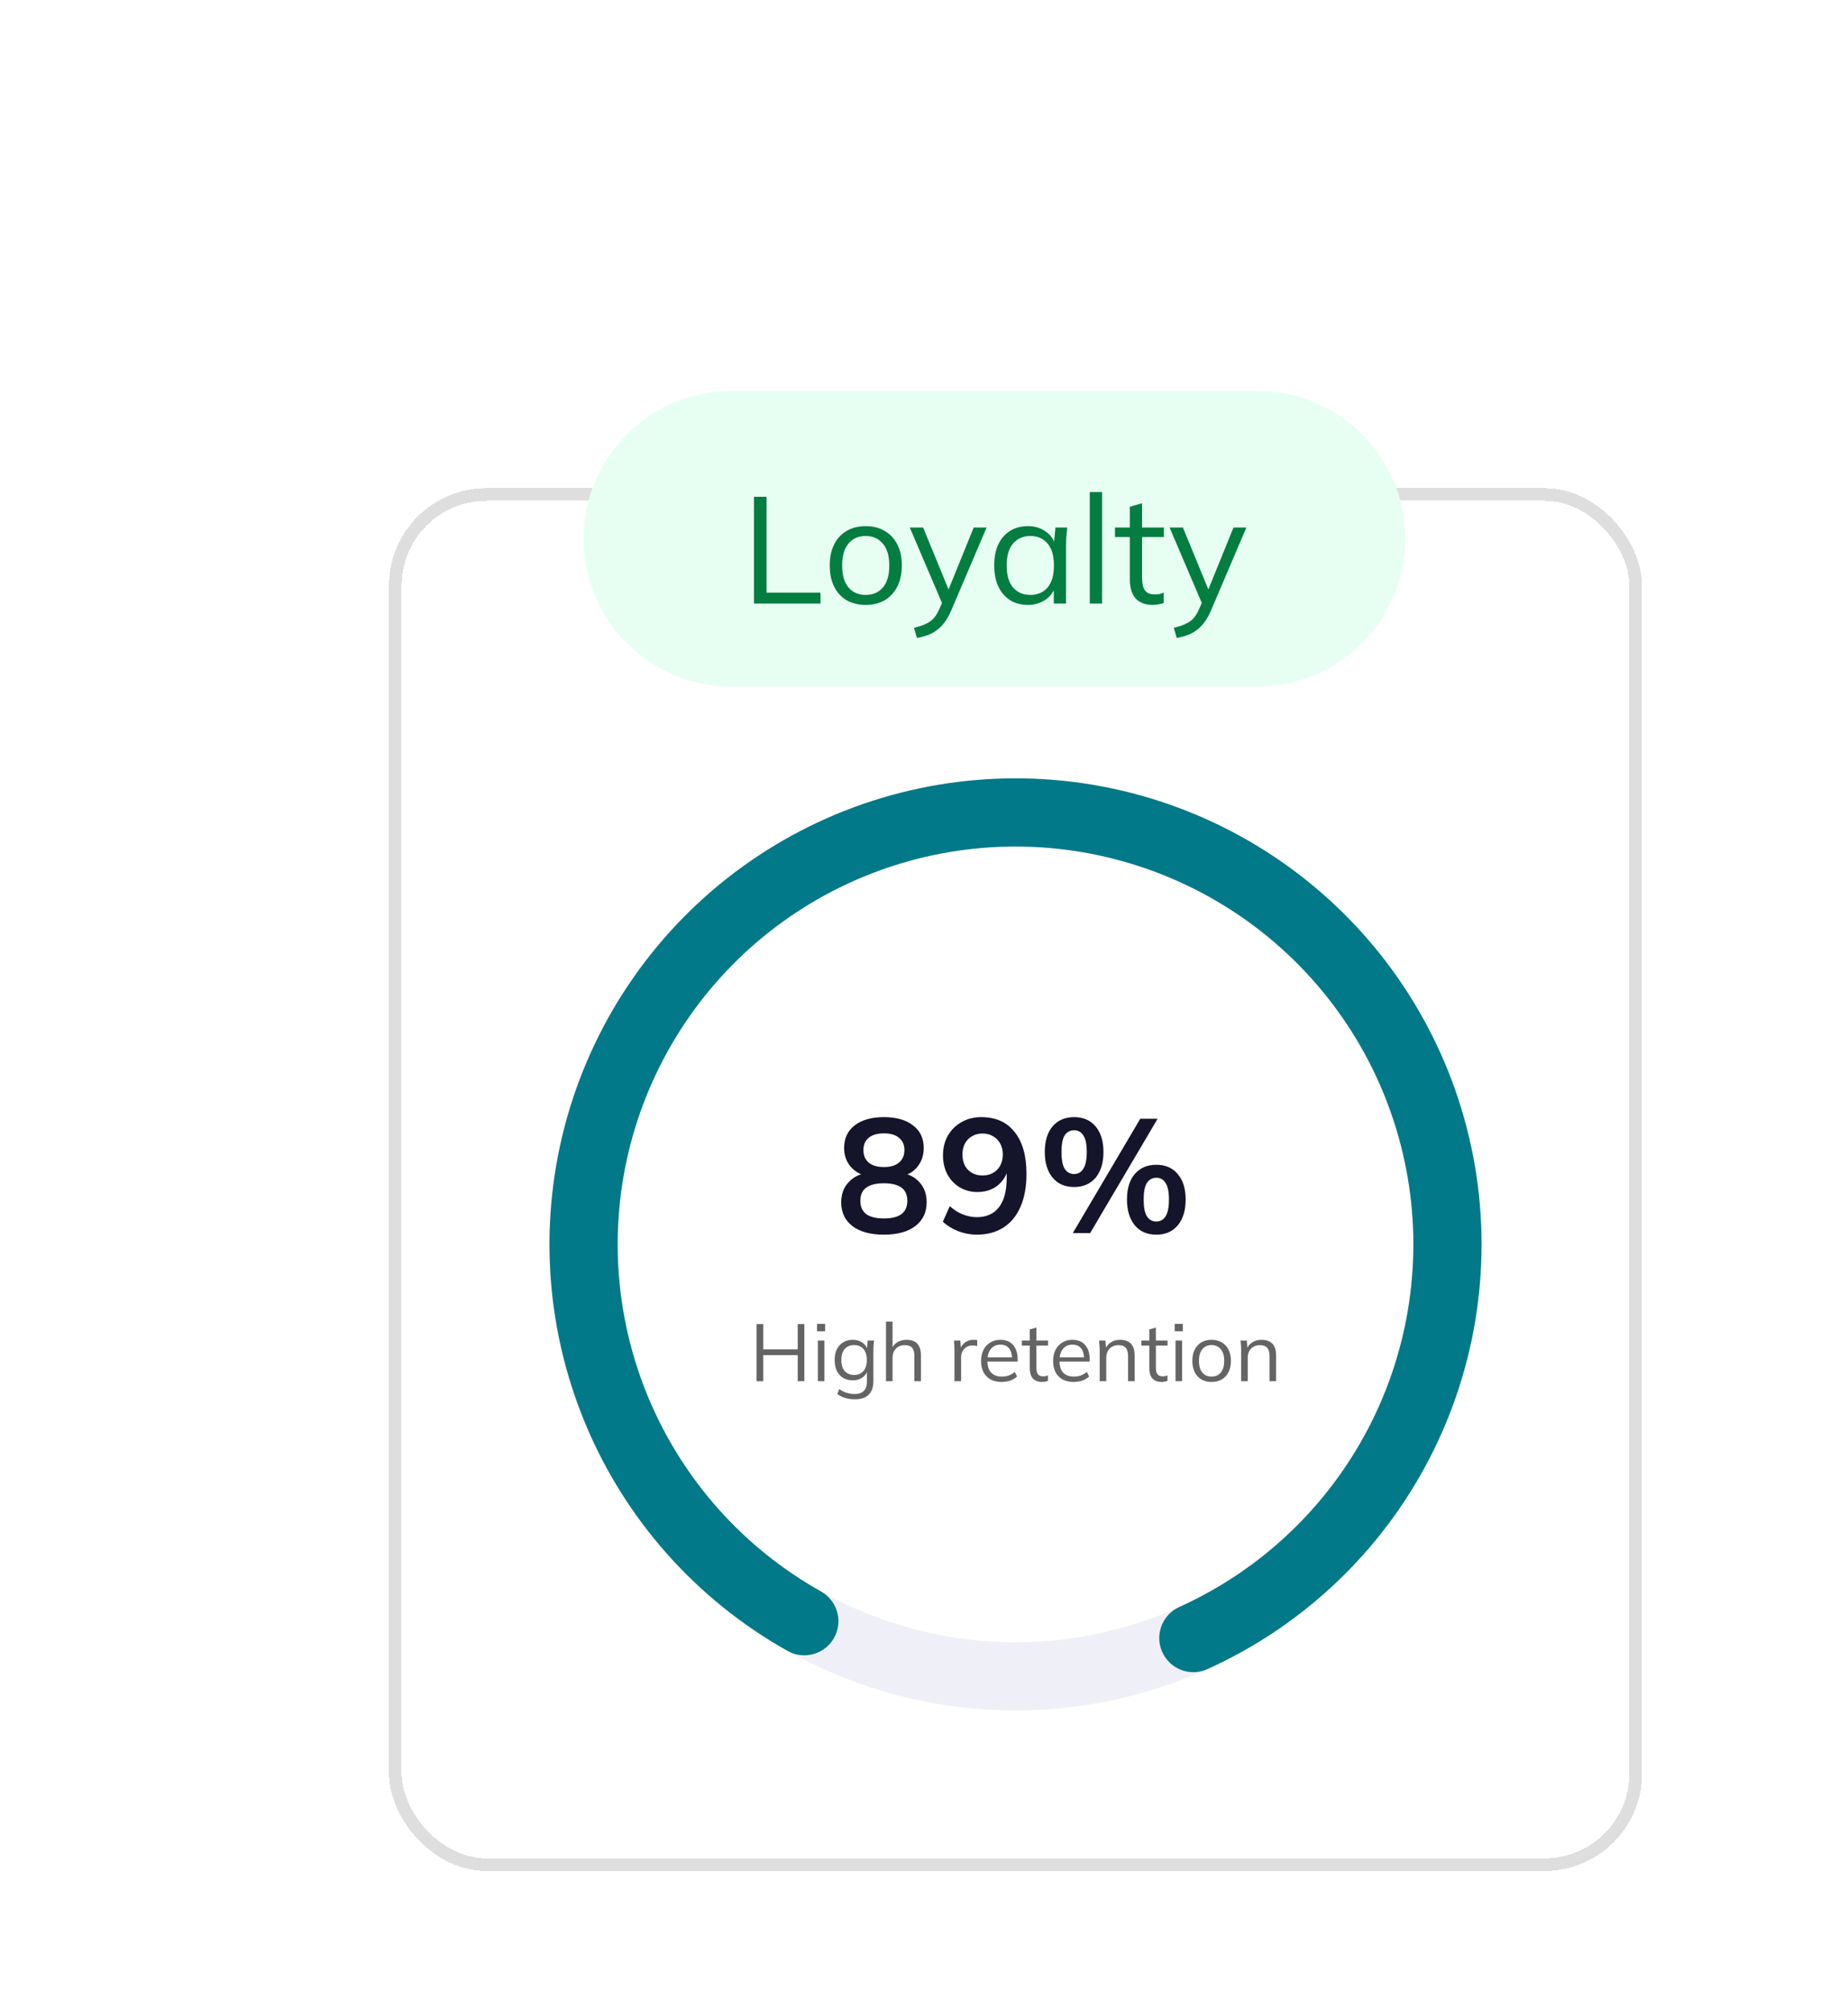 <svg width="114" height="124" viewBox="0 0 114 124" fill="none" xmlns="http://www.w3.org/2000/svg">
<g filter="url(#filter0_d_3955_5868)">
<rect x="24" y="27" width="77.291" height="85.291" rx="6" fill="white" shape-rendering="crispEdges"/>
<rect x="24.389" y="27.389" width="76.513" height="84.513" rx="5.611" stroke="#DEDEDE" stroke-width="0.779" shape-rendering="crispEdges"/>
<path d="M62.646 47C66.145 47 69.61 47.689 72.843 49.028C76.075 50.367 79.013 52.33 81.487 54.804C83.961 57.279 85.924 60.216 87.263 63.449C88.602 66.682 89.291 70.147 89.291 73.646C89.291 77.145 88.602 80.61 87.263 83.843C85.924 87.075 83.961 90.013 81.487 92.487C79.013 94.961 76.075 96.924 72.843 98.263C69.61 99.602 66.145 100.291 62.646 100.291C59.147 100.291 55.682 99.602 52.449 98.263C49.216 96.924 46.279 94.961 43.804 92.487C41.33 90.013 39.367 87.075 38.028 83.843C36.689 80.61 36 77.145 36 73.646C36 70.147 36.689 66.682 38.028 63.449C39.367 60.216 41.33 57.279 43.804 54.804C46.279 52.33 49.216 50.367 52.449 49.028C55.682 47.689 59.147 47 62.646 47L62.646 47Z" stroke="#EFF0F7" stroke-width="4.207"/>
<path d="M73.616 97.928C79.078 95.46 83.548 91.224 86.305 85.902C89.062 80.58 89.944 74.484 88.809 68.6C87.674 62.715 84.588 57.384 80.05 53.469C75.512 49.555 69.786 47.284 63.799 47.025C57.811 46.766 51.91 48.532 47.051 52.04C42.191 55.548 38.656 60.592 37.016 66.356C35.377 72.121 35.728 78.27 38.015 83.81C40.301 89.35 44.388 93.958 49.616 96.888" stroke="#027988" stroke-width="4.207" stroke-linecap="round" stroke-linejoin="round"/>
<path d="M54.523 73.045C53.696 73.045 53.049 72.868 52.583 72.515C52.123 72.161 51.893 71.671 51.893 71.045C51.893 70.551 52.043 70.141 52.343 69.815C52.643 69.488 53.033 69.295 53.513 69.235V69.445C53.079 69.351 52.729 69.148 52.463 68.835C52.203 68.521 52.073 68.141 52.073 67.695C52.073 67.101 52.289 66.638 52.723 66.305C53.163 65.965 53.763 65.795 54.523 65.795C55.289 65.795 55.889 65.965 56.323 66.305C56.763 66.638 56.983 67.101 56.983 67.695C56.983 68.141 56.856 68.525 56.603 68.845C56.356 69.165 56.019 69.361 55.593 69.435V69.235C56.066 69.301 56.446 69.498 56.733 69.825C57.019 70.145 57.163 70.551 57.163 71.045C57.163 71.671 56.929 72.161 56.463 72.515C56.003 72.868 55.356 73.045 54.523 73.045ZM54.523 72.045C55.009 72.045 55.373 71.955 55.613 71.775C55.853 71.588 55.973 71.315 55.973 70.955C55.973 70.595 55.853 70.325 55.613 70.145C55.373 69.965 55.009 69.875 54.523 69.875C54.043 69.875 53.679 69.965 53.433 70.145C53.193 70.325 53.073 70.595 53.073 70.955C53.073 71.315 53.193 71.588 53.433 71.775C53.679 71.955 54.043 72.045 54.523 72.045ZM54.523 68.875C54.936 68.875 55.249 68.781 55.463 68.595C55.683 68.408 55.793 68.151 55.793 67.825C55.793 67.505 55.683 67.255 55.463 67.075C55.249 66.888 54.936 66.795 54.523 66.795C54.116 66.795 53.803 66.888 53.583 67.075C53.369 67.255 53.263 67.505 53.263 67.825C53.263 68.151 53.369 68.408 53.583 68.595C53.803 68.781 54.116 68.875 54.523 68.875ZM60.252 73.045C59.872 73.045 59.495 72.975 59.122 72.835C58.748 72.688 58.428 72.491 58.162 72.245L58.592 71.285C58.838 71.511 59.105 71.681 59.392 71.795C59.678 71.908 59.968 71.965 60.262 71.965C60.855 71.965 61.308 71.761 61.622 71.355C61.942 70.948 62.102 70.341 62.102 69.535V68.785H62.222C62.175 69.118 62.062 69.408 61.882 69.655C61.702 69.901 61.475 70.091 61.202 70.225C60.935 70.351 60.635 70.415 60.302 70.415C59.895 70.415 59.528 70.318 59.202 70.125C58.882 69.931 58.628 69.665 58.442 69.325C58.262 68.978 58.172 68.588 58.172 68.155C58.172 67.695 58.272 67.288 58.472 66.935C58.678 66.581 58.958 66.305 59.312 66.105C59.665 65.898 60.072 65.795 60.532 65.795C61.425 65.795 62.112 66.101 62.592 66.715C63.078 67.321 63.322 68.181 63.322 69.295C63.322 70.088 63.198 70.765 62.952 71.325C62.712 71.885 62.362 72.311 61.902 72.605C61.442 72.898 60.892 73.045 60.252 73.045ZM60.612 69.395C60.858 69.395 61.075 69.341 61.262 69.235C61.448 69.128 61.595 68.978 61.702 68.785C61.808 68.585 61.862 68.358 61.862 68.105C61.862 67.845 61.808 67.618 61.702 67.425C61.595 67.231 61.448 67.081 61.262 66.975C61.075 66.861 60.858 66.805 60.612 66.805C60.365 66.805 60.148 66.861 59.962 66.975C59.775 67.081 59.628 67.231 59.522 67.425C59.422 67.618 59.372 67.845 59.372 68.105C59.372 68.358 59.422 68.585 59.522 68.785C59.628 68.978 59.775 69.128 59.962 69.235C60.148 69.341 60.365 69.395 60.612 69.395ZM67.251 72.945H66.181L70.341 65.895H71.411L67.251 72.945ZM66.261 70.105C65.694 70.105 65.251 69.911 64.931 69.525C64.611 69.138 64.451 68.611 64.451 67.945C64.451 67.271 64.611 66.745 64.931 66.365C65.257 65.985 65.701 65.795 66.261 65.795C66.827 65.795 67.271 65.988 67.591 66.375C67.911 66.761 68.071 67.285 68.071 67.945C68.071 68.611 67.911 69.138 67.591 69.525C67.271 69.911 66.827 70.105 66.261 70.105ZM66.261 69.305C66.507 69.305 66.697 69.195 66.831 68.975C66.971 68.755 67.041 68.411 67.041 67.945C67.041 67.471 66.971 67.131 66.831 66.925C66.697 66.711 66.507 66.605 66.261 66.605C66.014 66.605 65.821 66.708 65.681 66.915C65.547 67.121 65.481 67.465 65.481 67.945C65.481 68.425 65.547 68.771 65.681 68.985C65.821 69.198 66.014 69.305 66.261 69.305ZM71.331 73.045C70.764 73.045 70.321 72.851 70.001 72.465C69.681 72.071 69.521 71.541 69.521 70.875C69.521 70.201 69.681 69.678 70.001 69.305C70.327 68.925 70.771 68.735 71.331 68.735C71.897 68.735 72.341 68.928 72.661 69.315C72.981 69.695 73.141 70.215 73.141 70.875C73.141 71.541 72.981 72.071 72.661 72.465C72.341 72.851 71.897 73.045 71.331 73.045ZM71.331 72.235C71.577 72.235 71.767 72.128 71.901 71.915C72.041 71.695 72.111 71.348 72.111 70.875C72.111 70.401 72.041 70.061 71.901 69.855C71.767 69.641 71.577 69.535 71.331 69.535C71.084 69.535 70.891 69.641 70.751 69.855C70.617 70.061 70.551 70.401 70.551 70.875C70.551 71.355 70.617 71.701 70.751 71.915C70.891 72.128 71.084 72.235 71.331 72.235Z" fill="#14142B"/>
<path d="M46.669 82.085V78.56H47.084V80.12H49.209V78.56H49.618V82.085H49.209V80.475H47.084V82.085H46.669ZM50.452 82.085V79.575H50.857V82.085H50.452ZM50.402 79.005V78.55H50.902V79.005H50.402ZM52.748 83.2C52.531 83.2 52.331 83.174 52.148 83.12C51.965 83.067 51.8 82.985 51.653 82.875L51.773 82.57C51.876 82.644 51.978 82.702 52.078 82.745C52.178 82.789 52.281 82.82 52.388 82.84C52.495 82.864 52.608 82.875 52.728 82.875C52.975 82.875 53.161 82.81 53.288 82.68C53.415 82.55 53.478 82.365 53.478 82.125V81.39H53.528C53.475 81.587 53.365 81.744 53.198 81.86C53.031 81.974 52.836 82.03 52.613 82.03C52.383 82.03 52.183 81.98 52.013 81.88C51.846 81.777 51.716 81.632 51.623 81.445C51.533 81.255 51.488 81.032 51.488 80.775C51.488 80.522 51.533 80.302 51.623 80.115C51.716 79.929 51.846 79.785 52.013 79.685C52.183 79.582 52.383 79.53 52.613 79.53C52.84 79.53 53.035 79.587 53.198 79.7C53.365 79.814 53.475 79.97 53.528 80.17L53.478 80.12L53.523 79.575H53.918C53.905 79.672 53.895 79.77 53.888 79.87C53.881 79.967 53.878 80.062 53.878 80.155V82.07C53.878 82.444 53.781 82.725 53.588 82.915C53.398 83.105 53.118 83.2 52.748 83.2ZM52.688 81.7C52.931 81.7 53.123 81.62 53.263 81.46C53.403 81.297 53.473 81.069 53.473 80.775C53.473 80.482 53.403 80.255 53.263 80.095C53.123 79.935 52.931 79.855 52.688 79.855C52.448 79.855 52.256 79.935 52.113 80.095C51.97 80.255 51.898 80.482 51.898 80.775C51.898 81.069 51.97 81.297 52.113 81.46C52.256 81.62 52.448 81.7 52.688 81.7ZM54.656 82.085V78.405H55.061V80.13H54.996C55.066 79.934 55.182 79.785 55.346 79.685C55.512 79.582 55.704 79.53 55.921 79.53C56.221 79.53 56.444 79.612 56.591 79.775C56.737 79.935 56.811 80.179 56.811 80.505V82.085H56.406V80.53C56.406 80.297 56.359 80.127 56.266 80.02C56.176 79.914 56.029 79.86 55.826 79.86C55.592 79.86 55.406 79.932 55.266 80.075C55.129 80.219 55.061 80.407 55.061 80.64V82.085H54.656ZM58.879 82.085V80.18C58.879 80.08 58.876 79.979 58.869 79.875C58.866 79.772 58.859 79.672 58.849 79.575H59.239L59.289 80.185L59.219 80.19C59.252 80.04 59.311 79.917 59.394 79.82C59.477 79.724 59.576 79.652 59.689 79.605C59.803 79.555 59.921 79.53 60.044 79.53C60.094 79.53 60.138 79.532 60.174 79.535C60.214 79.539 60.251 79.547 60.284 79.56L60.279 79.92C60.229 79.904 60.182 79.894 60.139 79.89C60.099 79.884 60.053 79.88 59.999 79.88C59.852 79.88 59.724 79.915 59.614 79.985C59.508 80.055 59.426 80.145 59.369 80.255C59.316 80.365 59.289 80.482 59.289 80.605V82.085H58.879ZM61.791 82.13C61.398 82.13 61.088 82.017 60.861 81.79C60.635 81.56 60.521 81.242 60.521 80.835C60.521 80.572 60.571 80.344 60.671 80.15C60.771 79.954 60.911 79.802 61.091 79.695C61.271 79.585 61.478 79.53 61.711 79.53C61.941 79.53 62.135 79.579 62.291 79.675C62.448 79.772 62.568 79.91 62.651 80.09C62.735 80.267 62.776 80.477 62.776 80.72V80.87H60.831V80.615H62.511L62.426 80.68C62.426 80.414 62.366 80.205 62.246 80.055C62.126 79.905 61.948 79.83 61.711 79.83C61.461 79.83 61.266 79.919 61.126 80.095C60.986 80.269 60.916 80.504 60.916 80.8V80.845C60.916 81.159 60.993 81.397 61.146 81.56C61.303 81.72 61.521 81.8 61.801 81.8C61.951 81.8 62.091 81.779 62.221 81.735C62.355 81.689 62.481 81.614 62.601 81.51L62.741 81.795C62.631 81.902 62.491 81.985 62.321 82.045C62.155 82.102 61.978 82.13 61.791 82.13ZM64.286 82.13C64.039 82.13 63.851 82.06 63.721 81.92C63.591 81.777 63.526 81.562 63.526 81.275V79.89H63.036V79.575H63.526V78.89L63.931 78.775V79.575H64.651V79.89H63.931V81.23C63.931 81.43 63.964 81.574 64.031 81.66C64.101 81.744 64.204 81.785 64.341 81.785C64.404 81.785 64.461 81.78 64.511 81.77C64.561 81.757 64.606 81.742 64.646 81.725V82.065C64.599 82.085 64.543 82.1 64.476 82.11C64.413 82.124 64.349 82.13 64.286 82.13ZM66.235 82.13C65.841 82.13 65.531 82.017 65.305 81.79C65.078 81.56 64.965 81.242 64.965 80.835C64.965 80.572 65.015 80.344 65.115 80.15C65.215 79.954 65.355 79.802 65.535 79.695C65.715 79.585 65.921 79.53 66.155 79.53C66.385 79.53 66.578 79.579 66.735 79.675C66.891 79.772 67.011 79.91 67.095 80.09C67.178 80.267 67.22 80.477 67.22 80.72V80.87H65.275V80.615H66.955L66.87 80.68C66.87 80.414 66.81 80.205 66.69 80.055C66.57 79.905 66.391 79.83 66.155 79.83C65.905 79.83 65.71 79.919 65.57 80.095C65.43 80.269 65.36 80.504 65.36 80.8V80.845C65.36 81.159 65.436 81.397 65.59 81.56C65.746 81.72 65.965 81.8 66.245 81.8C66.395 81.8 66.535 81.779 66.665 81.735C66.798 81.689 66.925 81.614 67.045 81.51L67.185 81.795C67.075 81.902 66.935 81.985 66.765 82.045C66.598 82.102 66.421 82.13 66.235 82.13ZM67.839 82.085V80.155C67.839 80.062 67.834 79.967 67.824 79.87C67.818 79.77 67.809 79.672 67.799 79.575H68.189L68.239 80.125H68.179C68.253 79.932 68.369 79.785 68.529 79.685C68.693 79.582 68.881 79.53 69.094 79.53C69.391 79.53 69.614 79.61 69.764 79.77C69.918 79.927 69.994 80.175 69.994 80.515V82.085H69.589V80.54C69.589 80.304 69.541 80.132 69.444 80.025C69.351 79.915 69.204 79.86 69.004 79.86C68.771 79.86 68.586 79.932 68.449 80.075C68.313 80.219 68.244 80.41 68.244 80.65V82.085H67.839ZM71.659 82.13C71.412 82.13 71.224 82.06 71.094 81.92C70.964 81.777 70.899 81.562 70.899 81.275V79.89H70.409V79.575H70.899V78.89L71.304 78.775V79.575H72.024V79.89H71.304V81.23C71.304 81.43 71.337 81.574 71.404 81.66C71.474 81.744 71.577 81.785 71.714 81.785C71.777 81.785 71.834 81.78 71.884 81.77C71.934 81.757 71.979 81.742 72.019 81.725V82.065C71.972 82.085 71.916 82.1 71.849 82.11C71.786 82.124 71.722 82.13 71.659 82.13ZM72.517 82.085V79.575H72.922V82.085H72.517ZM72.467 79.005V78.55H72.967V79.005H72.467ZM74.739 82.13C74.499 82.13 74.288 82.079 74.109 81.975C73.932 81.869 73.795 81.719 73.698 81.525C73.602 81.329 73.553 81.097 73.553 80.83C73.553 80.56 73.602 80.329 73.698 80.135C73.795 79.942 73.932 79.794 74.109 79.69C74.288 79.584 74.499 79.53 74.739 79.53C74.982 79.53 75.192 79.584 75.368 79.69C75.549 79.794 75.687 79.942 75.784 80.135C75.883 80.329 75.933 80.56 75.933 80.83C75.933 81.097 75.883 81.329 75.784 81.525C75.687 81.719 75.549 81.869 75.368 81.975C75.192 82.079 74.982 82.13 74.739 82.13ZM74.739 81.8C74.978 81.8 75.168 81.719 75.308 81.555C75.448 81.389 75.519 81.147 75.519 80.83C75.519 80.51 75.447 80.269 75.303 80.105C75.163 79.939 74.975 79.855 74.739 79.855C74.502 79.855 74.314 79.939 74.174 80.105C74.034 80.269 73.963 80.51 73.963 80.83C73.963 81.147 74.034 81.389 74.174 81.555C74.314 81.719 74.502 81.8 74.739 81.8ZM76.565 82.085V80.155C76.565 80.062 76.56 79.967 76.55 79.87C76.543 79.77 76.535 79.672 76.525 79.575H76.915L76.965 80.125H76.905C76.978 79.932 77.095 79.785 77.255 79.685C77.418 79.582 77.607 79.53 77.82 79.53C78.117 79.53 78.34 79.61 78.49 79.77C78.643 79.927 78.72 80.175 78.72 80.515V82.085H78.315V80.54C78.315 80.304 78.267 80.132 78.17 80.025C78.077 79.915 77.93 79.86 77.73 79.86C77.497 79.86 77.312 79.932 77.175 80.075C77.038 80.219 76.97 80.41 76.97 80.65V82.085H76.565Z" fill="#646464"/>
<path d="M36 30.115C36 25.081 40.081 21 45.115 21H77.576C82.61 21 86.691 25.081 86.691 30.115V30.115C86.691 35.149 82.61 39.23 77.576 39.23H45.115C40.081 39.23 36 35.149 36 30.115V30.115Z" fill="#E7FFF2"/>
<path d="M46.512 34.115V27.527H47.288V33.442H50.614V34.115H46.512ZM53.4 34.199C52.951 34.199 52.559 34.103 52.222 33.91C51.892 33.71 51.637 33.43 51.456 33.068C51.275 32.701 51.185 32.268 51.185 31.769C51.185 31.265 51.275 30.832 51.456 30.47C51.637 30.109 51.892 29.832 52.222 29.639C52.559 29.439 52.951 29.34 53.4 29.34C53.855 29.34 54.247 29.439 54.577 29.639C54.914 29.832 55.172 30.109 55.353 30.47C55.54 30.832 55.633 31.265 55.633 31.769C55.633 32.268 55.54 32.701 55.353 33.068C55.172 33.43 54.914 33.71 54.577 33.91C54.247 34.103 53.855 34.199 53.4 34.199ZM53.4 33.582C53.848 33.582 54.203 33.43 54.465 33.124C54.727 32.813 54.858 32.361 54.858 31.769C54.858 31.171 54.724 30.72 54.456 30.414C54.194 30.103 53.842 29.947 53.4 29.947C52.957 29.947 52.605 30.103 52.344 30.414C52.082 30.72 51.951 31.171 51.951 31.769C51.951 32.361 52.082 32.813 52.344 33.124C52.605 33.43 52.957 33.582 53.4 33.582ZM56.563 36.236L56.385 35.61C56.678 35.542 56.921 35.461 57.114 35.367C57.313 35.28 57.479 35.162 57.609 35.012C57.74 34.863 57.852 34.676 57.946 34.452L58.189 33.9L58.17 34.218L56.123 29.424H56.946L58.637 33.545H58.394L60.067 29.424H60.862L58.694 34.508C58.569 34.807 58.432 35.056 58.282 35.255C58.133 35.461 57.971 35.626 57.796 35.751C57.628 35.881 57.441 35.984 57.236 36.059C57.03 36.134 56.806 36.193 56.563 36.236ZM63.408 34.199C62.991 34.199 62.626 34.103 62.315 33.91C62.003 33.71 61.76 33.43 61.586 33.068C61.417 32.707 61.333 32.274 61.333 31.769C61.333 31.259 61.417 30.822 61.586 30.461C61.76 30.1 62.003 29.823 62.315 29.629C62.626 29.436 62.991 29.34 63.408 29.34C63.832 29.34 64.196 29.449 64.501 29.667C64.813 29.879 65.019 30.168 65.118 30.536H65.006L65.109 29.424H65.838C65.819 29.604 65.8 29.788 65.782 29.975C65.769 30.156 65.763 30.333 65.763 30.508V34.115H65.006V33.012H65.109C65.009 33.38 64.804 33.67 64.492 33.882C64.181 34.093 63.819 34.199 63.408 34.199ZM63.558 33.582C64.006 33.582 64.361 33.43 64.623 33.124C64.885 32.813 65.016 32.361 65.016 31.769C65.016 31.171 64.885 30.72 64.623 30.414C64.361 30.103 64.006 29.947 63.558 29.947C63.115 29.947 62.76 30.103 62.492 30.414C62.231 30.72 62.1 31.171 62.1 31.769C62.1 32.361 62.231 32.813 62.492 33.124C62.76 33.43 63.115 33.582 63.558 33.582ZM67.227 34.115V27.237H67.984V34.115H67.227ZM71.117 34.199C70.656 34.199 70.304 34.068 70.061 33.807C69.818 33.539 69.697 33.137 69.697 32.601V30.012H68.781V29.424H69.697V28.143L70.453 27.928V29.424H71.799V30.012H70.453V32.517C70.453 32.891 70.516 33.159 70.64 33.321C70.771 33.477 70.964 33.554 71.22 33.554C71.338 33.554 71.444 33.545 71.537 33.526C71.631 33.501 71.715 33.473 71.79 33.442V34.078C71.703 34.115 71.597 34.143 71.472 34.162C71.354 34.187 71.235 34.199 71.117 34.199ZM72.589 36.236L72.411 35.61C72.704 35.542 72.947 35.461 73.14 35.367C73.339 35.28 73.504 35.162 73.635 35.012C73.766 34.863 73.878 34.676 73.972 34.452L74.215 33.9L74.196 34.218L72.149 29.424H72.972L74.663 33.545H74.42L76.093 29.424H76.887L74.719 34.508C74.595 34.807 74.458 35.056 74.308 35.255C74.159 35.461 73.997 35.626 73.822 35.751C73.654 35.881 73.467 35.984 73.261 36.059C73.056 36.134 72.832 36.193 72.589 36.236Z" fill="#037D40"/>
</g>
<defs>
<filter id="filter0_d_3955_5868" x="0.637" y="0.752" width="124.018" height="138.018" filterUnits="userSpaceOnUse" color-interpolation-filters="sRGB">
<feFlood flood-opacity="0" result="BackgroundImageFix"/>
<feColorMatrix in="SourceAlpha" type="matrix" values="0 0 0 0 0 0 0 0 0 0 0 0 0 0 0 0 0 0 127 0" result="hardAlpha"/>
<feOffset dy="3.115"/>
<feGaussianBlur stdDeviation="11.682"/>
<feComposite in2="hardAlpha" operator="out"/>
<feColorMatrix type="matrix" values="0 0 0 0 0.362 0 0 0 0 0.362 0 0 0 0 0.362 0 0 0 0.08 0"/>
<feBlend mode="normal" in2="BackgroundImageFix" result="effect1_dropShadow_3955_5868"/>
<feBlend mode="normal" in="SourceGraphic" in2="effect1_dropShadow_3955_5868" result="shape"/>
</filter>
</defs>
</svg>
